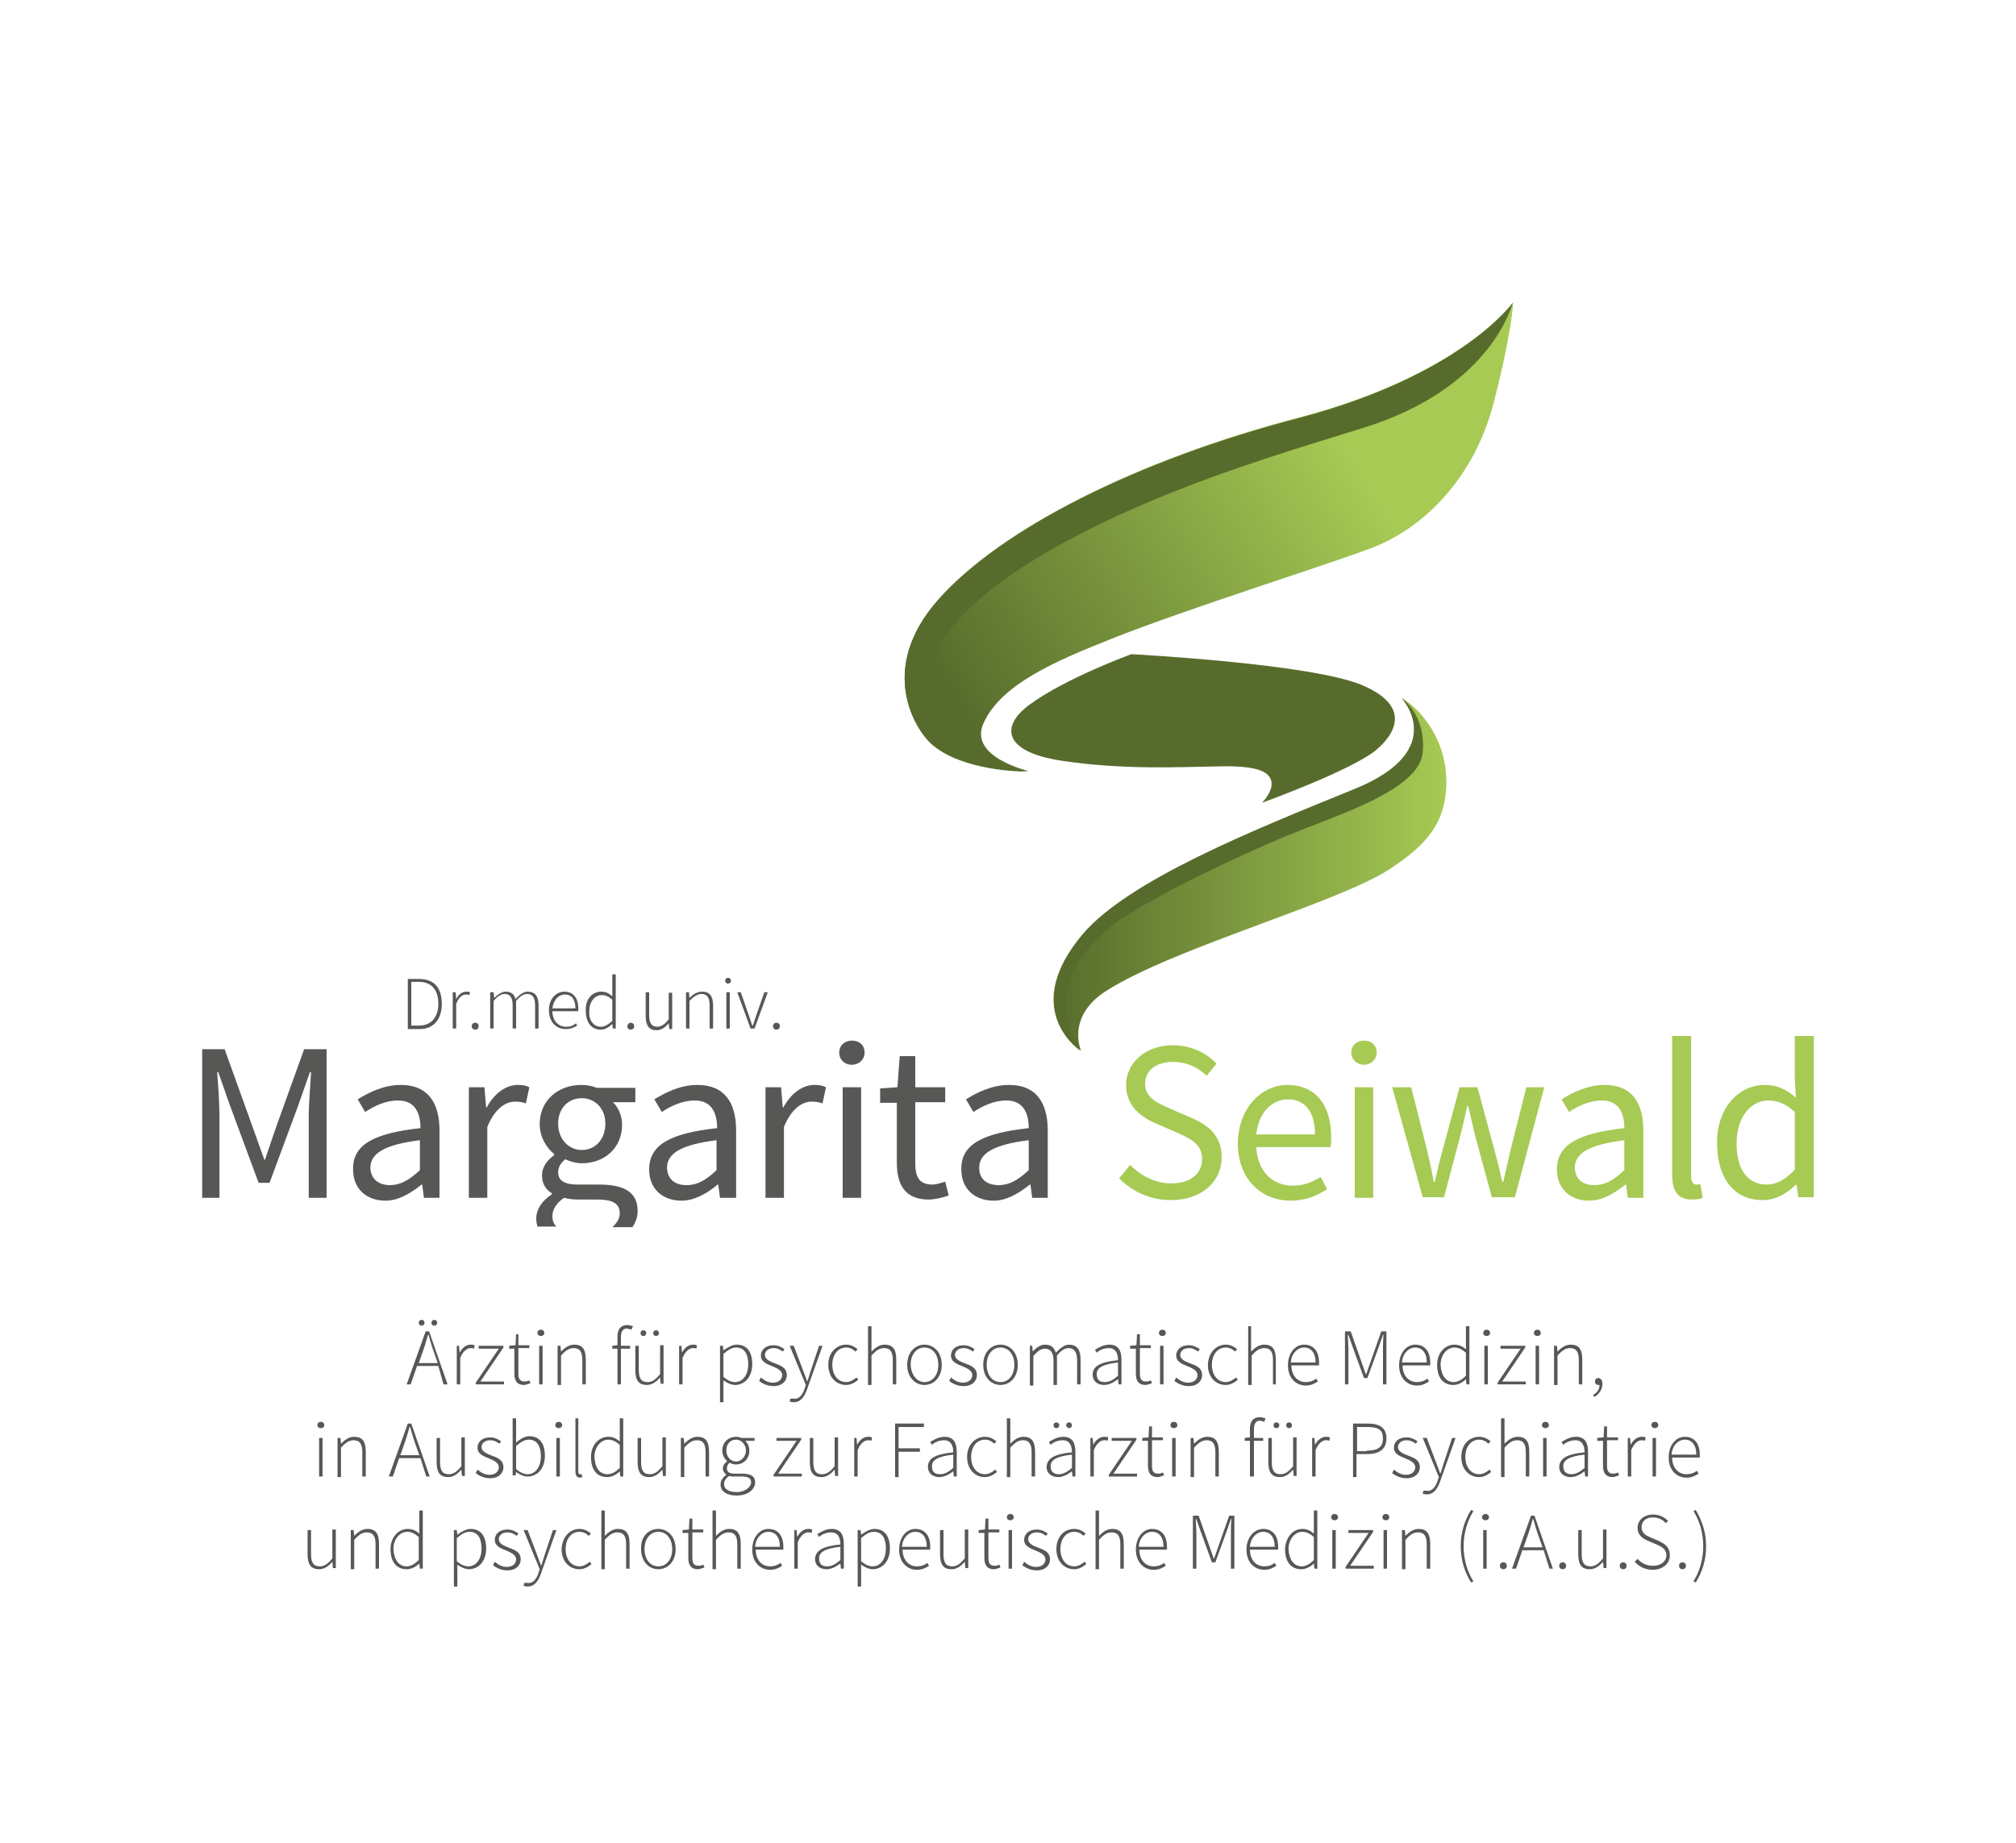 <?xml version="1.0" encoding="utf-8"?>
<!-- Generator: Adobe Illustrator 21.1.0, SVG Export Plug-In . SVG Version: 6.00 Build 0)  -->
<svg version="1.1" id="Ebene_1" xmlns="http://www.w3.org/2000/svg" xmlns:xlink="http://www.w3.org/1999/xlink" x="0px" y="0px"
	 viewBox="0 0 350 320" style="enable-background:new 0 0 350 320;" xml:space="preserve">
<style type="text/css">
	.st0{fill:url(#SVGID_1_);}
	.st1{fill:url(#SVGID_2_);}
	.st2{fill:#576C2C;}
	.st3{fill:#575756;}
	.st4{fill:#A6CA54;}
</style>
<linearGradient id="SVGID_1_" gradientUnits="userSpaceOnUse" x1="182.986" y1="151.784" x2="251.019" y2="151.784">
	<stop  offset="0" style="stop-color:#576C2C"/>
	<stop  offset="1" style="stop-color:#A6CA54"/>
</linearGradient>
<path class="st0" d="M248.5,126.5c-2.2-3.6-5.1-5.3-5.1-5.3s8.5,9-8.1,15.8c-17.5,7.1-39.4,15.9-47.3,25.3
	c-10.5,12.5-1.3,19.5-0.4,20.1c0,0,0.1,0.1,0.1,0.1s-2.7-5.9,4.3-10.4c11.7-7.5,40.3-15.3,49.3-21.2c6.2-4.1,9.5-7.7,9.8-14.4
	C251.2,132.2,250,128.9,248.5,126.5z"/>
<linearGradient id="SVGID_2_" gradientUnits="userSpaceOnUse" x1="165.238" y1="120.918" x2="234.219" y2="78.787">
	<stop  offset="0" style="stop-color:#576C2C"/>
	<stop  offset="1" style="stop-color:#A6CA54"/>
</linearGradient>
<path class="st1" d="M225.5,72.5c-28.3,7.4-51.8,19.4-62.6,31.6c-10.8,12.2-3.8,22.7-1.2,25c5.3,4.7,15.7,4.8,16.8,4.8
	c0.1,0,0.1,0,0.1,0s-10.4-2.4-7.9-8.2c3-6.9,12.8-11,22.1-14.7c12.7-5.1,37-12.7,45.2-15.8c8.2-3,17.7-11.3,21.3-25.2
	c3.2-12.3,3.4-17.5,3.4-17.5S253.8,65.1,225.5,72.5z"/>
<path class="st2" d="M219.1,139.4c0,0,16.1-5.8,20.1-9.4s4.8-7.9-2.9-11.1c-9.1-3.7-39.9-5.3-39.9-5.3s-11.5,4.2-17.7,8.8
	c-4.8,3.5-4.9,8.1,5.6,9.7s20.4,1.1,26.4,1c6-0.2,9.2,0.4,9.9,2.2C221.4,137.1,219.1,139.4,219.1,139.4z"/>
<g>
	<path class="st3" d="M70.8,170h2c2.7,0,3.9,1.7,3.9,4.3c0,2.6-1.3,4.4-3.9,4.4h-2V170z M72.7,178.1c2.3,0,3.4-1.6,3.4-3.8
		c0-2.2-1-3.8-3.4-3.8h-1.3v7.6H72.7z"/>
	<path class="st3" d="M78.6,172.3h0.5l0.1,1.2h0c0.4-0.8,1-1.3,1.8-1.3c0.2,0,0.4,0,0.6,0.1l-0.1,0.5c-0.2-0.1-0.3-0.1-0.6-0.1
		c-0.6,0-1.2,0.4-1.7,1.6v4.3h-0.6V172.3z"/>
	<path class="st3" d="M82.5,177.6c0.3,0,0.6,0.2,0.6,0.6c0,0.4-0.3,0.6-0.6,0.6c-0.3,0-0.6-0.2-0.6-0.6
		C81.9,177.8,82.2,177.6,82.5,177.6z"/>
	<path class="st3" d="M85.2,172.3h0.5l0.1,1h0c0.6-0.6,1.3-1.1,2-1.1c1,0,1.5,0.5,1.7,1.3c0.7-0.8,1.4-1.3,2.1-1.3
		c1.3,0,1.9,0.8,1.9,2.4v4h-0.6v-4c0-1.3-0.4-2-1.4-2c-0.6,0-1.2,0.4-1.9,1.2v4.8H89v-4c0-1.3-0.4-2-1.4-2c-0.6,0-1.2,0.4-1.9,1.2
		v4.8h-0.6V172.3z"/>
	<path class="st3" d="M98,172.2c1.5,0,2.4,1.1,2.4,2.9c0,0.2,0,0.3,0,0.5h-4.5c0,1.6,1,2.7,2.4,2.7c0.7,0,1.2-0.2,1.7-0.6l0.2,0.4
		c-0.5,0.3-1.1,0.6-2,0.6c-1.6,0-2.9-1.2-2.9-3.3C95.3,173.4,96.6,172.2,98,172.2z M99.9,175.1c0-1.6-0.7-2.4-1.8-2.4
		c-1.1,0-2,0.9-2.2,2.4H99.9z"/>
	<path class="st3" d="M104.4,172.2c0.8,0,1.3,0.3,1.9,0.8l0-1.2v-2.6h0.6v9.4h-0.5l-0.1-0.8h0c-0.5,0.5-1.2,1-2,1
		c-1.6,0-2.6-1.2-2.6-3.3C101.6,173.4,102.9,172.2,104.4,172.2z M104.3,178.3c0.7,0,1.3-0.4,2-1v-3.7c-0.7-0.6-1.2-0.8-1.8-0.8
		c-1.3,0-2.2,1.2-2.2,2.8C102.2,177.1,103,178.3,104.3,178.3z"/>
	<path class="st3" d="M109.5,177.6c0.3,0,0.6,0.2,0.6,0.6c0,0.4-0.3,0.6-0.6,0.6c-0.3,0-0.6-0.2-0.6-0.6
		C109,177.8,109.2,177.6,109.5,177.6z"/>
	<path class="st3" d="M112.1,172.3h0.6v4c0,1.3,0.4,2,1.4,2c0.7,0,1.3-0.4,2-1.3v-4.6h0.6v6.3h-0.5l-0.1-1h0
		c-0.6,0.7-1.3,1.2-2.1,1.2c-1.3,0-1.9-0.8-1.9-2.4V172.3z"/>
	<path class="st3" d="M119.1,172.3h0.5l0.1,1h0c0.6-0.6,1.3-1.1,2.2-1.1c1.3,0,1.9,0.8,1.9,2.4v4h-0.6v-4c0-1.3-0.4-2-1.4-2
		c-0.7,0-1.3,0.4-2.1,1.2v4.8h-0.6V172.3z"/>
	<path class="st3" d="M125.9,170.3c0-0.3,0.2-0.5,0.5-0.5c0.3,0,0.5,0.2,0.5,0.5c0,0.3-0.2,0.5-0.5,0.5
		C126.1,170.8,125.9,170.6,125.9,170.3z M126.1,172.3h0.6v6.3h-0.6V172.3z"/>
	<path class="st3" d="M128,172.3h0.6l1.4,4c0.2,0.6,0.4,1.2,0.6,1.8h0.1c0.2-0.6,0.4-1.2,0.6-1.8l1.4-4h0.6l-2.3,6.3h-0.7L128,172.3
		z"/>
	<path class="st3" d="M134.8,177.6c0.3,0,0.6,0.2,0.6,0.6c0,0.4-0.3,0.6-0.6,0.6c-0.3,0-0.6-0.2-0.6-0.6
		C134.2,177.8,134.5,177.6,134.8,177.6z"/>
</g>
<g>
	<path class="st4" d="M196.2,202.3c1.9,1.9,4.4,3.2,7.1,3.2c3.4,0,5.4-1.7,5.4-4.2c0-2.6-1.9-3.5-4.3-4.6l-3.7-1.6
		c-2.4-1-5.2-2.9-5.2-6.7c0-3.9,3.5-6.9,8.1-6.9c3.1,0,5.8,1.3,7.6,3.2l-1.7,2.1c-1.6-1.5-3.5-2.4-5.9-2.4c-2.9,0-4.8,1.5-4.8,3.8
		c0,2.5,2.3,3.4,4.3,4.3l3.7,1.6c3,1.3,5.3,3.1,5.3,6.9c0,4.1-3.4,7.4-8.8,7.4c-3.6,0-6.8-1.5-9-3.8L196.2,202.3z"/>
	<path class="st4" d="M223.5,188.4c4.9,0,7.6,3.5,7.6,9c0,0.7,0,1.3-0.1,1.8h-12.9c0.2,4.1,2.7,6.7,6.4,6.7c1.8,0,3.3-0.6,4.8-1.5
		l1.1,2.1c-1.7,1.1-3.7,2-6.3,2c-5.1,0-9.2-3.7-9.2-10C215,192.2,219.2,188.4,223.5,188.4z M228.3,197c0-3.9-1.7-6.1-4.7-6.1
		c-2.7,0-5.1,2.2-5.5,6.1H228.3z"/>
	<path class="st4" d="M234.6,182.8c0-1.3,1-2.1,2.2-2.1c1.3,0,2.2,0.8,2.2,2.1c0,1.2-1,2.1-2.2,2.1
		C235.6,184.9,234.6,184,234.6,182.8z M235.2,188.8h3.2V208h-3.2V188.8z"/>
	<path class="st4" d="M241.7,188.8h3.3l2.8,11.1c0.4,1.8,0.8,3.5,1.1,5.3h0.2c0.4-1.8,0.8-3.5,1.3-5.3l3-11.1h3.1l3,11.1
		c0.5,1.8,0.9,3.5,1.3,5.3h0.2c0.4-1.8,0.8-3.5,1.2-5.3l2.8-11.1h3.1l-5.1,19.1H259l-2.8-10.3c-0.5-1.8-0.8-3.6-1.3-5.5h-0.2
		c-0.4,1.9-0.8,3.7-1.3,5.6l-2.7,10.2H247L241.7,188.8z"/>
	<path class="st4" d="M282,195.9c0-2.4-0.8-4.8-3.9-4.8c-2.2,0-4.2,1-5.7,2l-1.3-2.2c1.8-1.1,4.4-2.5,7.5-2.5c4.7,0,6.7,3.1,6.7,7.9
		V208h-2.7l-0.3-2.3h-0.1c-1.9,1.5-4,2.8-6.3,2.8c-3.2,0-5.6-2-5.6-5.4C270.3,198.8,273.9,196.8,282,195.9z M276.8,205.8
		c1.9,0,3.4-0.9,5.2-2.6V198c-6.4,0.8-8.6,2.4-8.6,4.8C273.5,204.9,274.9,205.8,276.8,205.8z"/>
	<path class="st4" d="M290.4,179.9h3.2v24.4c0,1,0.4,1.4,0.9,1.4c0.2,0,0.4,0,0.7-0.1l0.4,2.4c-0.4,0.2-1,0.3-1.9,0.3
		c-2.4,0-3.4-1.5-3.4-4.3V179.9z"/>
	<path class="st4" d="M306.4,188.4c2.2,0,3.7,0.8,5.4,2.2l-0.2-3.3v-7.4h3.3v28h-2.7l-0.3-2.2h-0.1c-1.5,1.5-3.5,2.7-5.8,2.7
		c-4.8,0-7.9-3.6-7.9-10C298.1,192.2,302,188.4,306.4,188.4z M306.7,205.7c1.8,0,3.3-0.9,4.9-2.6v-10c-1.6-1.5-3.1-2-4.6-2
		c-3.1,0-5.5,3-5.5,7.3C301.4,203,303.4,205.7,306.7,205.7z"/>
</g>
<g>
	<path class="st3" d="M35.1,182.2H39l5,13.9l1.9,5.3H46l1.8-5.3l5-13.9h3.9V208h-3.1v-14.2c0-2.3,0.3-5.4,0.4-7.6h-0.2l-2,5.7
		l-5,13.5h-1.9l-5-13.5l-2-5.7h-0.2c0.2,2.3,0.4,5.4,0.4,7.6V208h-3V182.2z"/>
	<path class="st3" d="M73,195.9c0-2.4-0.8-4.8-3.9-4.8c-2.2,0-4.2,1-5.7,2l-1.3-2.2c1.8-1.1,4.4-2.5,7.5-2.5c4.7,0,6.7,3.1,6.7,7.9
		V208h-2.7l-0.3-2.3h-0.1c-1.9,1.5-4,2.8-6.3,2.8c-3.2,0-5.6-2-5.6-5.4C61.2,198.8,64.8,196.8,73,195.9z M67.7,205.8
		c1.8,0,3.4-0.9,5.2-2.6V198c-6.4,0.8-8.6,2.4-8.6,4.8C64.4,204.9,65.9,205.8,67.7,205.8z"/>
	<path class="st3" d="M81.4,188.8h2.7l0.3,3.5h0.1c1.3-2.4,3.3-3.9,5.4-3.9c0.8,0,1.4,0.1,2,0.4l-0.6,2.8c-0.6-0.2-1.1-0.3-1.9-0.3
		c-1.6,0-3.5,1.2-4.8,4.4V208h-3.2V188.8z"/>
	<path class="st3" d="M124.5,195.9c0-2.4-0.8-4.8-3.9-4.8c-2.2,0-4.2,1-5.7,2l-1.3-2.2c1.8-1.1,4.4-2.5,7.5-2.5
		c4.7,0,6.7,3.1,6.7,7.9V208H125l-0.3-2.3h-0.1c-1.8,1.5-4,2.8-6.3,2.8c-3.2,0-5.6-2-5.6-5.4C112.7,198.8,116.3,196.8,124.5,195.9z
		 M119.2,205.8c1.9,0,3.4-0.9,5.2-2.6V198c-6.4,0.8-8.6,2.4-8.6,4.8C115.9,204.9,117.3,205.8,119.2,205.8z"/>
	<path class="st3" d="M132.9,188.8h2.7l0.3,3.5h0.1c1.3-2.4,3.3-3.9,5.4-3.9c0.8,0,1.4,0.1,2,0.4l-0.6,2.8c-0.6-0.2-1.1-0.3-1.9-0.3
		c-1.6,0-3.5,1.2-4.8,4.4V208h-3.2V188.8z"/>
	<path class="st3" d="M145.7,182.8c0-1.3,1-2.1,2.2-2.1c1.3,0,2.2,0.8,2.2,2.1c0,1.2-1,2.1-2.2,2.1
		C146.6,184.9,145.7,184,145.7,182.8z M146.3,188.8h3.2V208h-3.2V188.8z"/>
	<path class="st3" d="M155.6,191.5h-2.8V189l3-0.2l0.4-5.4h2.7v5.4h5.2v2.6h-5.2v10.6c0,2.4,0.7,3.7,3,3.7c0.7,0,1.5-0.3,2.2-0.5
		l0.6,2.4c-1.1,0.4-2.4,0.7-3.5,0.7c-4.1,0-5.5-2.6-5.5-6.4V191.5z"/>
	<path class="st3" d="M178.6,195.9c0-2.4-0.8-4.8-3.9-4.8c-2.2,0-4.2,1-5.7,2l-1.3-2.2c1.8-1.1,4.4-2.5,7.5-2.5
		c4.7,0,6.7,3.1,6.7,7.9V208h-2.7l-0.3-2.3h-0.1c-1.9,1.5-4,2.8-6.3,2.8c-3.2,0-5.6-2-5.6-5.4C166.8,198.8,170.4,196.8,178.6,195.9z
		 M173.4,205.8c1.8,0,3.4-0.9,5.2-2.6V198c-6.4,0.8-8.6,2.4-8.6,4.8C170,204.9,171.5,205.8,173.4,205.8z"/>
	<path class="st3" d="M93.1,211.6c0,0.5,0.1,1,0.2,1.4h3.3c-0.5-0.5-0.7-1.1-0.7-1.8c0-1.1,0.6-2.2,2-3.2c0.8,0.2,1.7,0.3,2.5,0.3
		h3.3c2.5,0,3.9,0.6,3.9,2.4c0,0.9-0.5,1.7-1.3,2.4h3.5c0.6-0.9,0.9-1.8,0.9-2.8c0-3.2-2.2-4.6-6.7-4.6h-3.7c-2.6,0-3.4-0.9-3.4-2.1
		c0-1.1,0.6-1.7,1.2-2.3c0.9,0.4,1.9,0.7,2.9,0.7c3.9,0,7-2.6,7-6.7c0-1.6-0.7-3.1-1.6-3.9h3.9v-2.5h-6.7c-0.7-0.3-1.7-0.5-2.7-0.5
		c-3.9,0-7.2,2.6-7.2,6.8c0,2.3,1.2,4.1,2.5,5.2v0.2c-1,0.7-2.1,1.9-2.1,3.5c0,1.5,0.7,2.5,1.7,3.1v0.2
		C94.1,208.5,93.1,210,93.1,211.6z M101,190.7c2.2,0,4.1,1.7,4.1,4.4c0,2.8-1.8,4.6-4.1,4.6c-2.2,0-4.1-1.8-4.1-4.6
		C96.9,192.4,98.7,190.7,101,190.7z"/>
</g>
<g>
	<path class="st3" d="M76.1,237.2h-3.7l-1.1,3.2h-0.7l3.3-9.2h0.6l3.2,9.2h-0.7L76.1,237.2z M76,236.7l-0.6-1.7
		c-0.4-1.1-0.7-2.1-1-3.2h-0.1c-0.3,1.1-0.6,2.1-1,3.2l-0.6,1.7H76z M72.7,229.7c0-0.3,0.2-0.5,0.5-0.5c0.3,0,0.5,0.2,0.5,0.5
		c0,0.3-0.2,0.5-0.5,0.5C72.9,230.2,72.7,230,72.7,229.7z M74.9,229.7c0-0.3,0.2-0.5,0.5-0.5s0.5,0.2,0.5,0.5c0,0.3-0.2,0.5-0.5,0.5
		S74.9,230,74.9,229.7z"/>
	<path class="st3" d="M79.2,233.7h0.5l0.1,1.2h0c0.4-0.8,1.1-1.4,1.9-1.4c0.3,0,0.4,0,0.7,0.1l-0.1,0.6c-0.2-0.1-0.3-0.1-0.6-0.1
		c-0.6,0-1.3,0.5-1.8,1.7v4.6h-0.6V233.7z"/>
	<path class="st3" d="M82.6,240.1l4-5.9h-3.5v-0.5h4.3v0.3l-4,5.9h4.1v0.5h-4.9V240.1z"/>
	<path class="st3" d="M89.4,234.2h-1v-0.5l1.1-0.1l0.1-1.9H90v1.9h1.9v0.5H90v4.4c0,0.9,0.2,1.4,1.1,1.4c0.3,0,0.6-0.1,0.8-0.2
		l0.2,0.5c-0.4,0.1-0.8,0.3-1.1,0.3c-1.3,0-1.7-0.8-1.7-2V234.2z"/>
	<path class="st3" d="M93.3,231.5c0-0.4,0.3-0.6,0.6-0.6s0.6,0.2,0.6,0.6c0,0.3-0.3,0.5-0.6,0.5S93.3,231.8,93.3,231.5z M93.6,233.7
		h0.6v6.7h-0.6V233.7z"/>
	<path class="st3" d="M96.8,233.7h0.5l0.1,1h0c0.7-0.7,1.4-1.2,2.3-1.2c1.4,0,2,0.8,2,2.6v4.3h-0.6v-4.2c0-1.4-0.4-2.1-1.5-2.1
		c-0.8,0-1.4,0.4-2.2,1.3v5.1h-0.6V233.7z"/>
	<path class="st3" d="M109.6,230.9c-0.3-0.1-0.6-0.2-0.8-0.2c-0.7,0-1,0.6-1,1.5v1.5h1.6v0.5h-1.6v6.2h-0.6v-6.2h-0.9v-0.5l0.9-0.1
		v-1.5c0-1.3,0.6-2,1.7-2c0.3,0,0.7,0.1,1,0.2L109.6,230.9z"/>
	<path class="st3" d="M110.3,233.7h0.6v4.2c0,1.4,0.4,2.1,1.5,2.1c0.8,0,1.4-0.4,2.2-1.4v-5h0.6v6.7h-0.5l-0.1-1.1h0
		c-0.7,0.8-1.4,1.3-2.3,1.3c-1.4,0-2-0.8-2-2.6V233.7z M111.2,231.5c0-0.3,0.2-0.5,0.5-0.5s0.5,0.2,0.5,0.5c0,0.3-0.2,0.5-0.5,0.5
		S111.2,231.8,111.2,231.5z M113.4,231.5c0-0.3,0.2-0.5,0.5-0.5c0.3,0,0.5,0.2,0.5,0.5c0,0.3-0.2,0.5-0.5,0.5
		C113.6,232,113.4,231.8,113.4,231.5z"/>
	<path class="st3" d="M117.8,233.7h0.5l0.1,1.2h0c0.4-0.8,1.1-1.4,1.9-1.4c0.3,0,0.4,0,0.7,0.1l-0.1,0.6c-0.2-0.1-0.3-0.1-0.6-0.1
		c-0.6,0-1.3,0.5-1.8,1.7v4.6h-0.6V233.7z"/>
	<path class="st3" d="M125.6,241v2.5H125v-9.8h0.5l0.1,0.8h0c0.7-0.5,1.5-1,2.3-1c1.8,0,2.7,1.3,2.7,3.4c0,2.3-1.4,3.6-3,3.6
		c-0.6,0-1.3-0.3-2-0.8V241z M127.6,240c1.4,0,2.3-1.3,2.3-3.1c0-1.7-0.6-2.9-2.1-2.9c-0.7,0-1.4,0.4-2.2,1.1v4
		C126.4,239.8,127.1,240,127.6,240z"/>
	<path class="st3" d="M132.1,239.2c0.6,0.5,1.2,0.9,2.1,0.9c1,0,1.6-0.6,1.6-1.3c0-0.8-0.9-1.2-1.6-1.5c-1-0.4-2.1-0.8-2.1-1.9
		c0-1,0.8-1.8,2.2-1.8c0.7,0,1.4,0.3,1.9,0.7l-0.3,0.4c-0.4-0.3-0.9-0.6-1.6-0.6c-1,0-1.5,0.6-1.5,1.2c0,0.7,0.8,1.1,1.6,1.4
		c1,0.4,2.2,0.7,2.2,2.1c0,1-0.8,1.9-2.3,1.9c-1,0-1.9-0.4-2.5-0.9L132.1,239.2z"/>
	<path class="st3" d="M138,242.9c0.8,0,1.4-0.8,1.7-1.8l0.2-0.6l-2.8-6.8h0.7l1.6,4.2c0.2,0.6,0.5,1.3,0.7,1.9h0.1
		c0.2-0.6,0.4-1.3,0.6-1.9l1.4-4.2h0.6l-2.7,7.6c-0.4,1.1-1,2.2-2.3,2.2c-0.3,0-0.5-0.1-0.7-0.1l0.1-0.5
		C137.6,242.8,137.8,242.9,138,242.9z"/>
	<path class="st3" d="M146.9,233.5c0.9,0,1.5,0.4,2,0.8l-0.4,0.4c-0.4-0.4-0.9-0.7-1.6-0.7c-1.4,0-2.4,1.2-2.4,3c0,1.8,1,3,2.4,3
		c0.7,0,1.3-0.4,1.8-0.8l0.3,0.4c-0.6,0.5-1.3,0.9-2.1,0.9c-1.7,0-3.1-1.3-3.1-3.5C143.8,234.8,145.3,233.5,146.9,233.5z"/>
	<path class="st3" d="M150.7,230.3h0.6v2.9v1.5c0.7-0.7,1.4-1.2,2.3-1.2c1.4,0,2,0.8,2,2.6v4.3H155v-4.2c0-1.4-0.4-2.1-1.5-2.1
		c-0.8,0-1.4,0.4-2.2,1.3v5.1h-0.6V230.3z"/>
	<path class="st3" d="M160.5,233.5c1.6,0,3,1.3,3,3.5c0,2.2-1.4,3.5-3,3.5c-1.6,0-3-1.3-3-3.5C157.5,234.8,158.9,233.5,160.5,233.5z
		 M160.5,240c1.4,0,2.4-1.2,2.4-3c0-1.8-1-3-2.4-3c-1.4,0-2.4,1.2-2.4,3C158.2,238.8,159.2,240,160.5,240z"/>
	<path class="st3" d="M165.1,239.2c0.6,0.5,1.2,0.9,2.1,0.9c1,0,1.6-0.6,1.6-1.3c0-0.8-0.9-1.2-1.6-1.5c-1-0.4-2.1-0.8-2.1-1.9
		c0-1,0.8-1.8,2.2-1.8c0.7,0,1.4,0.3,1.9,0.7l-0.3,0.4c-0.4-0.3-0.9-0.6-1.6-0.6c-1,0-1.5,0.6-1.5,1.2c0,0.7,0.8,1.1,1.6,1.4
		c1,0.4,2.2,0.7,2.2,2.1c0,1-0.8,1.9-2.3,1.9c-1,0-1.9-0.4-2.5-0.9L165.1,239.2z"/>
	<path class="st3" d="M173.7,233.5c1.6,0,3,1.3,3,3.5c0,2.2-1.4,3.5-3,3.5c-1.6,0-3-1.3-3-3.5C170.7,234.8,172.1,233.5,173.7,233.5z
		 M173.7,240c1.4,0,2.4-1.2,2.4-3c0-1.8-1-3-2.4-3c-1.4,0-2.4,1.2-2.4,3C171.3,238.8,172.3,240,173.7,240z"/>
	<path class="st3" d="M178.7,233.7h0.5l0.1,1h0c0.6-0.7,1.4-1.2,2.1-1.2c1.1,0,1.6,0.5,1.9,1.4c0.8-0.8,1.5-1.4,2.3-1.4
		c1.3,0,2,0.8,2,2.6v4.3H187v-4.2c0-1.4-0.5-2.1-1.5-2.1c-0.6,0-1.3,0.4-2,1.3v5.1h-0.6v-4.2c0-1.4-0.5-2.1-1.5-2.1
		c-0.6,0-1.3,0.4-2,1.3v5.1h-0.6V233.7z"/>
	<path class="st3" d="M194.1,236.2c0-1-0.3-2.1-1.6-2.1c-0.9,0-1.7,0.4-2.1,0.8l-0.3-0.5c0.5-0.3,1.4-0.9,2.5-0.9
		c1.6,0,2.1,1.1,2.1,2.6v4.3h-0.5l-0.1-0.9h0c-0.7,0.5-1.5,1-2.4,1c-1.1,0-2-0.6-2-1.8C189.7,237.2,191.1,236.5,194.1,236.2z
		 M191.8,240c0.8,0,1.5-0.4,2.3-1.1v-2.3c-2.8,0.3-3.7,1-3.7,2C190.4,239.7,191,240,191.8,240z"/>
	<path class="st3" d="M197.2,234.2h-1v-0.5l1.1-0.1l0.1-1.9h0.5v1.9h1.9v0.5h-1.9v4.4c0,0.9,0.2,1.4,1.1,1.4c0.3,0,0.6-0.1,0.8-0.2
		l0.2,0.5c-0.4,0.1-0.8,0.3-1.1,0.3c-1.3,0-1.7-0.8-1.7-2V234.2z"/>
	<path class="st3" d="M201.2,231.5c0-0.4,0.3-0.6,0.6-0.6s0.6,0.2,0.6,0.6c0,0.3-0.3,0.5-0.6,0.5S201.2,231.8,201.2,231.5z
		 M201.4,233.7h0.6v6.7h-0.6V233.7z"/>
	<path class="st3" d="M204.2,239.2c0.6,0.5,1.2,0.9,2.1,0.9c1,0,1.6-0.6,1.6-1.3c0-0.8-0.9-1.2-1.6-1.5c-1-0.4-2.1-0.8-2.1-1.9
		c0-1,0.8-1.8,2.2-1.8c0.7,0,1.4,0.3,1.9,0.7l-0.3,0.4c-0.4-0.3-0.9-0.6-1.6-0.6c-1,0-1.5,0.6-1.5,1.2c0,0.7,0.8,1.1,1.6,1.4
		c1,0.4,2.2,0.7,2.2,2.1c0,1-0.8,1.9-2.3,1.9c-1,0-1.9-0.4-2.5-0.9L204.2,239.2z"/>
	<path class="st3" d="M212.8,233.5c0.9,0,1.5,0.4,2,0.8l-0.4,0.4c-0.4-0.4-0.9-0.7-1.6-0.7c-1.4,0-2.4,1.2-2.4,3c0,1.8,1,3,2.4,3
		c0.7,0,1.3-0.4,1.8-0.8l0.3,0.4c-0.6,0.5-1.3,0.9-2.1,0.9c-1.7,0-3.1-1.3-3.1-3.5C209.8,234.8,211.2,233.5,212.8,233.5z"/>
	<path class="st3" d="M216.6,230.3h0.6v2.9v1.5c0.7-0.7,1.4-1.2,2.3-1.2c1.4,0,2,0.8,2,2.6v4.3H221v-4.2c0-1.4-0.4-2.1-1.5-2.1
		c-0.8,0-1.4,0.4-2.2,1.3v5.1h-0.6V230.3z"/>
	<path class="st3" d="M226.4,233.5c1.6,0,2.6,1.1,2.6,3.1c0,0.2,0,0.3,0,0.5h-4.8c0,1.7,1,2.9,2.5,2.9c0.7,0,1.3-0.2,1.8-0.6
		l0.3,0.5c-0.5,0.3-1.1,0.7-2.1,0.7c-1.7,0-3.1-1.3-3.1-3.5S224.9,233.5,226.4,233.5z M228.4,236.6c0-1.7-0.8-2.6-2-2.6
		c-1.1,0-2.2,1-2.3,2.6H228.4z"/>
	<path class="st3" d="M233.6,231.2h0.9l1.9,5.4l0.7,2h0.1l0.7-2l1.9-5.4h0.9v9.2h-0.6v-6.1c0-0.8,0-1.7,0.1-2.5h-0.1l-0.7,2l-2,5.5
		h-0.6l-2-5.5l-0.7-2h-0.1c0,0.8,0.1,1.7,0.1,2.5v6.1h-0.6V231.2z"/>
	<path class="st3" d="M245.7,233.5c1.6,0,2.6,1.1,2.6,3.1c0,0.2,0,0.3,0,0.5h-4.8c0,1.7,1,2.9,2.5,2.9c0.7,0,1.3-0.2,1.8-0.6
		l0.3,0.5c-0.5,0.3-1.1,0.7-2.1,0.7c-1.7,0-3.1-1.3-3.1-3.5S244.2,233.5,245.7,233.5z M247.7,236.6c0-1.7-0.8-2.6-2-2.6
		c-1.1,0-2.2,1-2.3,2.6H247.7z"/>
	<path class="st3" d="M252.5,233.5c0.8,0,1.4,0.3,2,0.8l0-1.2v-2.8h0.6v10.1h-0.5l-0.1-0.9h0c-0.5,0.5-1.3,1-2.2,1
		c-1.7,0-2.8-1.2-2.8-3.5C249.5,234.9,250.9,233.5,252.5,233.5z M252.4,240c0.7,0,1.4-0.4,2.1-1.1v-4c-0.7-0.6-1.3-0.9-2-0.9
		c-1.3,0-2.4,1.3-2.4,3C250.2,238.8,251,240,252.4,240z"/>
	<path class="st3" d="M257.5,231.5c0-0.4,0.3-0.6,0.6-0.6s0.6,0.2,0.6,0.6c0,0.3-0.3,0.5-0.6,0.5S257.5,231.8,257.5,231.5z
		 M257.7,233.7h0.6v6.7h-0.6V233.7z"/>
	<path class="st3" d="M260,240.1l4-5.9h-3.5v-0.5h4.3v0.3l-4,5.9h4.1v0.5H260V240.1z"/>
	<path class="st3" d="M266.3,231.5c0-0.4,0.3-0.6,0.6-0.6s0.6,0.2,0.6,0.6c0,0.3-0.3,0.5-0.6,0.5S266.3,231.8,266.3,231.5z
		 M266.6,233.7h0.6v6.7h-0.6V233.7z"/>
	<path class="st3" d="M269.8,233.7h0.5l0.1,1h0c0.7-0.7,1.4-1.2,2.3-1.2c1.4,0,2,0.8,2,2.6v4.3h-0.6v-4.2c0-1.4-0.4-2.1-1.5-2.1
		c-0.8,0-1.4,0.4-2.2,1.3v5.1h-0.6V233.7z"/>
	<path class="st3" d="M276.6,242.2c0.6-0.3,1.1-0.9,1.1-1.7c-0.1,0-0.1,0-0.2,0c-0.3,0-0.6-0.2-0.6-0.6c0-0.4,0.3-0.6,0.6-0.6
		c0.4,0,0.7,0.4,0.7,1c0,1-0.6,1.8-1.4,2.3L276.6,242.2z"/>
	<path class="st3" d="M55.1,247.5c0-0.4,0.3-0.6,0.6-0.6s0.6,0.2,0.6,0.6c0,0.3-0.3,0.5-0.6,0.5S55.1,247.8,55.1,247.5z M55.4,249.7
		H56v6.7h-0.6V249.7z"/>
	<path class="st3" d="M58.6,249.7h0.5l0.1,1h0c0.7-0.7,1.4-1.2,2.3-1.2c1.4,0,2,0.8,2,2.6v4.3h-0.6v-4.2c0-1.4-0.4-2.1-1.5-2.1
		c-0.8,0-1.4,0.4-2.2,1.3v5.1h-0.6V249.7z"/>
	<path class="st3" d="M73,253.2h-3.7l-1.1,3.2h-0.7l3.3-9.2h0.6l3.2,9.2H74L73,253.2z M72.8,252.7l-0.6-1.7c-0.4-1.1-0.7-2.1-1-3.2
		h-0.1c-0.3,1.1-0.6,2.1-1,3.2l-0.6,1.7H72.8z"/>
	<path class="st3" d="M75.8,249.7h0.6v4.2c0,1.4,0.4,2.1,1.5,2.1c0.8,0,1.4-0.4,2.2-1.4v-5h0.6v6.7h-0.5l-0.1-1.1h0
		c-0.7,0.8-1.4,1.3-2.3,1.3c-1.4,0-2-0.8-2-2.6V249.7z"/>
	<path class="st3" d="M82.9,255.2c0.6,0.5,1.2,0.9,2.1,0.9c1,0,1.6-0.6,1.6-1.3c0-0.8-0.9-1.2-1.6-1.5c-1-0.4-2.1-0.8-2.1-1.9
		c0-1,0.8-1.8,2.2-1.8c0.7,0,1.4,0.3,1.9,0.7l-0.3,0.4c-0.4-0.3-0.9-0.6-1.6-0.6c-1,0-1.5,0.6-1.5,1.2c0,0.7,0.8,1.1,1.6,1.4
		c1,0.4,2.2,0.7,2.2,2.1c0,1-0.8,1.9-2.3,1.9c-1,0-1.9-0.4-2.5-0.9L82.9,255.2z"/>
	<path class="st3" d="M89,246.3h0.6v2.9l0,1.3c0.7-0.6,1.5-1.1,2.3-1.1c1.8,0,2.7,1.3,2.7,3.4c0,2.3-1.4,3.6-3,3.6
		c-0.6,0-1.4-0.3-2-0.8h0l-0.1,0.6H89V246.3z M91.6,256c1.4,0,2.3-1.3,2.3-3.1c0-1.7-0.6-2.9-2.1-2.9c-0.7,0-1.4,0.4-2.2,1.1v4
		C90.4,255.8,91.1,256,91.6,256z"/>
	<path class="st3" d="M96.4,247.5c0-0.4,0.3-0.6,0.6-0.6s0.6,0.2,0.6,0.6c0,0.3-0.3,0.5-0.6,0.5S96.4,247.8,96.4,247.5z M96.6,249.7
		h0.6v6.7h-0.6V249.7z"/>
	<path class="st3" d="M99.8,246.3h0.6v9.3c0,0.3,0.1,0.4,0.3,0.4c0.1,0,0.1,0,0.3,0l0.1,0.5c-0.1,0-0.3,0.1-0.4,0.1
		c-0.5,0-0.8-0.3-0.8-1.1V246.3z"/>
	<path class="st3" d="M105.6,249.5c0.8,0,1.4,0.3,2,0.8l0-1.2v-2.8h0.6v10.1h-0.5l-0.1-0.9h0c-0.5,0.5-1.3,1-2.2,1
		c-1.7,0-2.8-1.2-2.8-3.5C102.6,250.9,104,249.5,105.6,249.5z M105.5,256c0.7,0,1.4-0.4,2.1-1.1v-4c-0.7-0.6-1.3-0.9-2-0.9
		c-1.3,0-2.4,1.3-2.4,3C103.3,254.8,104,256,105.5,256z"/>
	<path class="st3" d="M110.7,249.7h0.6v4.2c0,1.4,0.4,2.1,1.5,2.1c0.8,0,1.4-0.4,2.2-1.4v-5h0.6v6.7h-0.5l-0.1-1.1h0
		c-0.7,0.8-1.4,1.3-2.3,1.3c-1.4,0-2-0.8-2-2.6V249.7z"/>
	<path class="st3" d="M118.2,249.7h0.5l0.1,1h0c0.7-0.7,1.4-1.2,2.3-1.2c1.4,0,2,0.8,2,2.6v4.3h-0.6v-4.2c0-1.4-0.4-2.1-1.5-2.1
		c-0.8,0-1.4,0.4-2.2,1.3v5.1h-0.6V249.7z"/>
	<path class="st3" d="M126.1,256.1L126.1,256.1c-0.3-0.3-0.6-0.6-0.6-1.1c0-0.6,0.4-1,0.7-1.2v-0.1c-0.4-0.4-0.8-1-0.8-1.8
		c0-1.4,1-2.4,2.4-2.4c0.4,0,0.7,0.1,0.9,0.2h2.3v0.5h-1.6c0.4,0.4,0.7,1,0.7,1.7c0,1.4-1,2.4-2.3,2.4c-0.4,0-0.8-0.1-1.1-0.3
		c-0.3,0.2-0.5,0.5-0.5,1c0,0.5,0.3,0.9,1.3,0.9h1.4c1.5,0,2.2,0.5,2.2,1.5c0,1.2-1.2,2.3-3.2,2.3c-1.7,0-2.8-0.7-2.8-1.9
		C125.1,257.2,125.4,256.6,126.1,256.1z M127.9,259.1c1.5,0,2.5-0.9,2.5-1.7c0-0.7-0.5-1-1.6-1h-1.4c-0.1,0-0.5,0-0.8-0.1
		c-0.6,0.4-0.9,0.9-0.9,1.4C125.7,258.6,126.5,259.1,127.9,259.1z M129.5,251.9c0-1.1-0.8-1.9-1.7-1.9c-1,0-1.7,0.7-1.7,1.9
		c0,1.1,0.8,1.9,1.7,1.9C128.6,253.8,129.5,253,129.5,251.9z"/>
	<path class="st3" d="M134.3,256.1l4-5.9h-3.5v-0.5h4.3v0.3l-4,5.9h4.1v0.5h-4.9V256.1z"/>
	<path class="st3" d="M140.6,249.7h0.6v4.2c0,1.4,0.4,2.1,1.5,2.1c0.8,0,1.4-0.4,2.2-1.4v-5h0.6v6.7h-0.5l-0.1-1.1h0
		c-0.7,0.8-1.4,1.3-2.3,1.3c-1.4,0-2-0.8-2-2.6V249.7z"/>
	<path class="st3" d="M148.2,249.7h0.5l0.1,1.2h0c0.4-0.8,1.1-1.4,1.9-1.4c0.3,0,0.4,0,0.7,0.1l-0.1,0.6c-0.2-0.1-0.3-0.1-0.6-0.1
		c-0.6,0-1.3,0.5-1.8,1.7v4.6h-0.6V249.7z"/>
	<path class="st3" d="M155.4,247.2h5v0.6H156v3.7h3.7v0.6H156v4.4h-0.6V247.2z"/>
	<path class="st3" d="M165.5,252.2c0-1-0.3-2.1-1.6-2.1c-0.9,0-1.7,0.4-2.1,0.8l-0.3-0.5c0.5-0.3,1.4-0.9,2.5-0.9
		c1.6,0,2.1,1.1,2.1,2.6v4.3h-0.5l-0.1-0.9h0c-0.7,0.5-1.5,1-2.4,1c-1.1,0-2-0.6-2-1.8C161.1,253.2,162.5,252.5,165.5,252.2z
		 M163.2,256c0.8,0,1.5-0.4,2.3-1.1v-2.3c-2.8,0.3-3.7,1-3.7,2C161.8,255.7,162.4,256,163.2,256z"/>
	<path class="st3" d="M171,249.5c0.9,0,1.5,0.4,2,0.8l-0.4,0.4c-0.4-0.4-0.9-0.7-1.6-0.7c-1.4,0-2.4,1.2-2.4,3c0,1.8,1,3,2.4,3
		c0.7,0,1.3-0.4,1.8-0.8l0.3,0.4c-0.6,0.5-1.3,0.9-2.1,0.9c-1.7,0-3.1-1.3-3.1-3.5C167.9,250.8,169.4,249.5,171,249.5z"/>
	<path class="st3" d="M174.8,246.3h0.6v2.9v1.5c0.7-0.7,1.4-1.2,2.3-1.2c1.4,0,2,0.8,2,2.6v4.3h-0.6v-4.2c0-1.4-0.4-2.1-1.5-2.1
		c-0.8,0-1.4,0.4-2.2,1.3v5.1h-0.6V246.3z"/>
	<path class="st3" d="M186.1,252.2c0-1-0.3-2.1-1.6-2.1c-0.9,0-1.7,0.4-2.1,0.8l-0.3-0.5c0.5-0.3,1.4-0.9,2.5-0.9
		c1.6,0,2.1,1.1,2.1,2.6v4.3h-0.5l-0.1-0.9h0c-0.7,0.5-1.5,1-2.4,1c-1.1,0-2-0.6-2-1.8C181.8,253.2,183.1,252.5,186.1,252.2z
		 M183.8,256c0.8,0,1.5-0.4,2.3-1.1v-2.3c-2.8,0.3-3.7,1-3.7,2C182.4,255.7,183.1,256,183.8,256z M182.9,247.5
		c0-0.3,0.2-0.5,0.5-0.5s0.5,0.2,0.5,0.5c0,0.3-0.2,0.5-0.5,0.5S182.9,247.8,182.9,247.5z M185.1,247.5c0-0.3,0.2-0.5,0.5-0.5
		c0.3,0,0.5,0.2,0.5,0.5c0,0.3-0.2,0.5-0.5,0.5C185.4,248,185.1,247.8,185.1,247.5z"/>
	<path class="st3" d="M189.2,249.7h0.5l0.1,1.2h0c0.4-0.8,1.1-1.4,1.9-1.4c0.3,0,0.4,0,0.7,0.1l-0.1,0.6c-0.2-0.1-0.3-0.1-0.6-0.1
		c-0.6,0-1.3,0.5-1.8,1.7v4.6h-0.6V249.7z"/>
	<path class="st3" d="M192.5,256.1l4-5.9H193v-0.5h4.3v0.3l-4,5.9h4.1v0.5h-4.9V256.1z"/>
	<path class="st3" d="M199.3,250.2h-1v-0.5l1.1-0.1l0.1-1.9h0.5v1.9h1.9v0.5h-1.9v4.4c0,0.9,0.2,1.4,1.1,1.4c0.3,0,0.6-0.1,0.8-0.2
		l0.2,0.5c-0.4,0.1-0.8,0.3-1.1,0.3c-1.3,0-1.7-0.8-1.7-2V250.2z"/>
	<path class="st3" d="M203.2,247.5c0-0.4,0.3-0.6,0.6-0.6s0.6,0.2,0.6,0.6c0,0.3-0.3,0.5-0.6,0.5S203.2,247.8,203.2,247.5z
		 M203.5,249.7h0.6v6.7h-0.6V249.7z"/>
	<path class="st3" d="M206.7,249.7h0.5l0.1,1h0c0.7-0.7,1.4-1.2,2.3-1.2c1.4,0,2,0.8,2,2.6v4.3H211v-4.2c0-1.4-0.4-2.1-1.5-2.1
		c-0.8,0-1.4,0.4-2.2,1.3v5.1h-0.6V249.7z"/>
	<path class="st3" d="M219.5,246.9c-0.3-0.1-0.6-0.2-0.8-0.2c-0.7,0-1,0.6-1,1.5v1.5h1.6v0.5h-1.6v6.2H217v-6.2h-0.9v-0.5l0.9-0.1
		v-1.5c0-1.3,0.6-2,1.7-2c0.3,0,0.7,0.1,1,0.2L219.5,246.9z"/>
	<path class="st3" d="M220.2,249.7h0.6v4.2c0,1.4,0.4,2.1,1.5,2.1c0.8,0,1.4-0.4,2.2-1.4v-5h0.6v6.7h-0.5l-0.1-1.1h0
		c-0.7,0.8-1.4,1.3-2.3,1.3c-1.4,0-2-0.8-2-2.6V249.7z M221.1,247.5c0-0.3,0.2-0.5,0.5-0.5s0.5,0.2,0.5,0.5c0,0.3-0.2,0.5-0.5,0.5
		S221.1,247.8,221.1,247.5z M223.3,247.5c0-0.3,0.2-0.5,0.5-0.5c0.3,0,0.5,0.2,0.5,0.5c0,0.3-0.2,0.5-0.5,0.5
		C223.5,248,223.3,247.8,223.3,247.5z"/>
	<path class="st3" d="M227.7,249.7h0.5l0.1,1.2h0c0.4-0.8,1.1-1.4,1.9-1.4c0.3,0,0.4,0,0.7,0.1l-0.1,0.6c-0.2-0.1-0.3-0.1-0.6-0.1
		c-0.6,0-1.3,0.5-1.8,1.7v4.6h-0.6V249.7z"/>
	<path class="st3" d="M234.9,247.2h2.5c2.1,0,3.3,0.7,3.3,2.6c0,1.8-1.2,2.7-3.3,2.7h-1.9v4h-0.6V247.2z M237.3,251.9
		c1.9,0,2.8-0.6,2.8-2.1c0-1.6-0.9-2-2.8-2h-1.7v4.2H237.3z"/>
	<path class="st3" d="M242,255.2c0.6,0.5,1.2,0.9,2.1,0.9c1,0,1.6-0.6,1.6-1.3c0-0.8-0.9-1.2-1.6-1.5c-1-0.4-2.1-0.8-2.1-1.9
		c0-1,0.8-1.8,2.2-1.8c0.7,0,1.4,0.3,1.9,0.7l-0.3,0.4c-0.4-0.3-0.9-0.6-1.6-0.6c-1,0-1.5,0.6-1.5,1.2c0,0.7,0.8,1.1,1.6,1.4
		c1,0.4,2.2,0.7,2.2,2.1c0,1-0.8,1.9-2.3,1.9c-1,0-1.9-0.4-2.5-0.9L242,255.2z"/>
	<path class="st3" d="M247.9,258.9c0.8,0,1.4-0.8,1.7-1.8l0.2-0.6l-2.8-6.8h0.7l1.6,4.2c0.2,0.6,0.5,1.3,0.7,1.9h0.1
		c0.2-0.6,0.4-1.3,0.6-1.9l1.4-4.2h0.6l-2.7,7.6c-0.4,1.1-1,2.2-2.3,2.2c-0.3,0-0.5-0.1-0.7-0.1l0.1-0.5
		C247.5,258.8,247.7,258.9,247.9,258.9z"/>
	<path class="st3" d="M256.8,249.5c0.9,0,1.5,0.4,2,0.8l-0.4,0.4c-0.4-0.4-0.9-0.7-1.6-0.7c-1.4,0-2.4,1.2-2.4,3c0,1.8,1,3,2.4,3
		c0.7,0,1.3-0.4,1.8-0.8l0.3,0.4c-0.6,0.5-1.3,0.9-2.1,0.9c-1.7,0-3.1-1.3-3.1-3.5C253.7,250.8,255.1,249.5,256.8,249.5z"/>
	<path class="st3" d="M260.6,246.3h0.6v2.9v1.5c0.7-0.7,1.4-1.2,2.3-1.2c1.4,0,2,0.8,2,2.6v4.3h-0.6v-4.2c0-1.4-0.4-2.1-1.5-2.1
		c-0.8,0-1.4,0.4-2.2,1.3v5.1h-0.6V246.3z"/>
	<path class="st3" d="M267.7,247.5c0-0.4,0.3-0.6,0.6-0.6s0.6,0.2,0.6,0.6c0,0.3-0.3,0.5-0.6,0.5S267.7,247.8,267.7,247.5z
		 M267.9,249.7h0.6v6.7h-0.6V249.7z"/>
	<path class="st3" d="M275.1,252.2c0-1-0.3-2.1-1.6-2.1c-0.9,0-1.7,0.4-2.1,0.8l-0.3-0.5c0.5-0.3,1.4-0.9,2.5-0.9
		c1.6,0,2.1,1.1,2.1,2.6v4.3h-0.5l-0.1-0.9h0c-0.7,0.5-1.5,1-2.4,1c-1.1,0-2-0.6-2-1.8C270.8,253.2,272.1,252.5,275.1,252.2z
		 M272.8,256c0.8,0,1.5-0.4,2.3-1.1v-2.3c-2.8,0.3-3.7,1-3.7,2C271.4,255.7,272.1,256,272.8,256z"/>
	<path class="st3" d="M278.3,250.2h-1v-0.5l1.1-0.1l0.1-1.9h0.5v1.9h1.9v0.5h-1.9v4.4c0,0.9,0.2,1.4,1.1,1.4c0.3,0,0.6-0.1,0.8-0.2
		l0.2,0.5c-0.4,0.1-0.8,0.3-1.1,0.3c-1.3,0-1.7-0.8-1.7-2V250.2z"/>
	<path class="st3" d="M282.5,249.7h0.5l0.1,1.2h0c0.4-0.8,1.1-1.4,1.9-1.4c0.3,0,0.4,0,0.7,0.1l-0.1,0.6c-0.2-0.1-0.3-0.1-0.6-0.1
		c-0.6,0-1.3,0.5-1.8,1.7v4.6h-0.6V249.7z"/>
	<path class="st3" d="M286.7,247.5c0-0.4,0.3-0.6,0.6-0.6s0.6,0.2,0.6,0.6c0,0.3-0.3,0.5-0.6,0.5S286.7,247.8,286.7,247.5z
		 M286.9,249.7h0.6v6.7h-0.6V249.7z"/>
	<path class="st3" d="M292.5,249.5c1.6,0,2.6,1.1,2.6,3.1c0,0.2,0,0.3,0,0.5h-4.8c0,1.7,1,2.9,2.5,2.9c0.7,0,1.3-0.2,1.8-0.6
		l0.3,0.5c-0.5,0.3-1.1,0.7-2.1,0.7c-1.7,0-3.1-1.3-3.1-3.5S291,249.5,292.5,249.5z M294.5,252.6c0-1.7-0.8-2.6-2-2.6
		c-1.1,0-2.2,1-2.3,2.6H294.5z"/>
	<path class="st3" d="M53.4,265.7H54v4.2c0,1.4,0.4,2.1,1.5,2.1c0.8,0,1.4-0.4,2.2-1.4v-5h0.6v6.7h-0.5l-0.1-1.1h0
		c-0.7,0.8-1.4,1.3-2.3,1.3c-1.4,0-2-0.8-2-2.6V265.7z"/>
	<path class="st3" d="M60.9,265.7h0.5l0.1,1h0c0.7-0.7,1.4-1.2,2.3-1.2c1.4,0,2,0.8,2,2.6v4.3h-0.6v-4.2c0-1.4-0.4-2.1-1.5-2.1
		c-0.8,0-1.4,0.4-2.2,1.3v5.1h-0.6V265.7z"/>
	<path class="st3" d="M70.8,265.5c0.8,0,1.4,0.3,2,0.8l0-1.2v-2.8h0.6v10.1h-0.5l-0.1-0.9h0c-0.5,0.5-1.3,1-2.2,1
		c-1.7,0-2.8-1.2-2.8-3.5C67.8,266.9,69.2,265.5,70.8,265.5z M70.6,272c0.7,0,1.4-0.4,2.1-1.1v-4c-0.7-0.6-1.3-0.9-2-0.9
		c-1.3,0-2.4,1.3-2.4,3C68.4,270.8,69.2,272,70.6,272z"/>
	<path class="st3" d="M79.4,273v2.5h-0.6v-9.8h0.5l0.1,0.8h0c0.7-0.5,1.5-1,2.3-1c1.8,0,2.7,1.3,2.7,3.4c0,2.3-1.4,3.6-3,3.6
		c-0.6,0-1.3-0.3-2-0.8V273z M81.3,272c1.4,0,2.3-1.3,2.3-3.1c0-1.7-0.6-2.9-2.1-2.9c-0.7,0-1.4,0.4-2.2,1.1v4
		C80.1,271.8,80.8,272,81.3,272z"/>
	<path class="st3" d="M85.9,271.2c0.6,0.5,1.2,0.9,2.1,0.9c1,0,1.6-0.6,1.6-1.3c0-0.8-0.9-1.2-1.6-1.5c-1-0.4-2.1-0.8-2.1-1.9
		c0-1,0.8-1.8,2.2-1.8c0.7,0,1.4,0.3,1.9,0.7l-0.3,0.4c-0.4-0.3-0.9-0.6-1.6-0.6c-1,0-1.5,0.6-1.5,1.2c0,0.7,0.8,1.1,1.6,1.4
		c1,0.4,2.2,0.7,2.2,2.1c0,1-0.8,1.9-2.3,1.9c-1,0-1.9-0.4-2.5-0.9L85.9,271.2z"/>
	<path class="st3" d="M91.8,274.9c0.8,0,1.4-0.8,1.7-1.8l0.2-0.6l-2.8-6.8h0.7l1.6,4.2c0.2,0.6,0.5,1.3,0.7,1.9H94
		c0.2-0.6,0.4-1.3,0.6-1.9l1.4-4.2h0.6l-2.7,7.6c-0.4,1.1-1,2.2-2.3,2.2c-0.3,0-0.5-0.1-0.7-0.1l0.1-0.5
		C91.4,274.8,91.6,274.9,91.8,274.9z"/>
	<path class="st3" d="M100.6,265.5c0.9,0,1.5,0.4,2,0.8l-0.4,0.4c-0.4-0.4-0.9-0.7-1.6-0.7c-1.4,0-2.4,1.2-2.4,3c0,1.8,1,3,2.4,3
		c0.7,0,1.3-0.4,1.8-0.8l0.3,0.4c-0.6,0.5-1.3,0.9-2.1,0.9c-1.7,0-3.1-1.3-3.1-3.5C97.6,266.8,99,265.5,100.6,265.5z"/>
	<path class="st3" d="M104.4,262.3h0.6v2.9v1.5c0.7-0.7,1.4-1.2,2.3-1.2c1.4,0,2,0.8,2,2.6v4.3h-0.6v-4.2c0-1.4-0.4-2.1-1.5-2.1
		c-0.8,0-1.4,0.4-2.2,1.3v5.1h-0.6V262.3z"/>
	<path class="st3" d="M114.3,265.5c1.6,0,3,1.3,3,3.5c0,2.2-1.4,3.5-3,3.5c-1.6,0-3-1.3-3-3.5C111.2,266.8,112.6,265.5,114.3,265.5z
		 M114.3,272c1.4,0,2.4-1.2,2.4-3c0-1.8-1-3-2.4-3c-1.4,0-2.4,1.2-2.4,3C111.9,270.8,112.9,272,114.3,272z"/>
	<path class="st3" d="M119.5,266.2h-1v-0.5l1.1-0.1l0.1-1.9h0.5v1.9h1.9v0.5h-1.9v4.4c0,0.9,0.2,1.4,1.1,1.4c0.3,0,0.6-0.1,0.8-0.2
		l0.2,0.5c-0.4,0.1-0.8,0.3-1.1,0.3c-1.3,0-1.7-0.8-1.7-2V266.2z"/>
	<path class="st3" d="M123.7,262.3h0.6v2.9v1.5c0.7-0.7,1.4-1.2,2.3-1.2c1.4,0,2,0.8,2,2.6v4.3H128v-4.2c0-1.4-0.4-2.1-1.5-2.1
		c-0.8,0-1.4,0.4-2.2,1.3v5.1h-0.6V262.3z"/>
	<path class="st3" d="M133.4,265.5c1.6,0,2.6,1.1,2.6,3.1c0,0.2,0,0.3,0,0.5h-4.8c0,1.7,1,2.9,2.5,2.9c0.7,0,1.3-0.2,1.8-0.6
		l0.3,0.5c-0.5,0.3-1.1,0.7-2.1,0.7c-1.7,0-3.1-1.3-3.1-3.5S131.9,265.5,133.4,265.5z M135.4,268.6c0-1.7-0.8-2.6-2-2.6
		c-1.1,0-2.2,1-2.3,2.6H135.4z"/>
	<path class="st3" d="M137.8,265.7h0.5l0.1,1.2h0c0.4-0.8,1.1-1.4,1.9-1.4c0.3,0,0.4,0,0.7,0.1l-0.1,0.6c-0.2-0.1-0.3-0.1-0.6-0.1
		c-0.6,0-1.3,0.5-1.8,1.7v4.6h-0.6V265.7z"/>
	<path class="st3" d="M145.9,268.2c0-1-0.3-2.1-1.6-2.1c-0.9,0-1.7,0.4-2.1,0.8l-0.3-0.5c0.5-0.3,1.4-0.9,2.5-0.9
		c1.6,0,2.1,1.1,2.1,2.6v4.3H146l-0.1-0.9h0c-0.7,0.5-1.5,1-2.4,1c-1.1,0-2-0.6-2-1.8C141.6,269.2,142.9,268.5,145.9,268.2z
		 M143.6,272c0.8,0,1.5-0.4,2.3-1.1v-2.3c-2.8,0.3-3.7,1-3.7,2C142.2,271.7,142.8,272,143.6,272z"/>
	<path class="st3" d="M149.5,273v2.5h-0.6v-9.8h0.5l0.1,0.8h0c0.7-0.5,1.5-1,2.3-1c1.8,0,2.7,1.3,2.7,3.4c0,2.3-1.4,3.6-3,3.6
		c-0.6,0-1.3-0.3-2-0.8V273z M151.5,272c1.4,0,2.3-1.3,2.3-3.1c0-1.7-0.6-2.9-2.1-2.9c-0.7,0-1.4,0.4-2.2,1.1v4
		C150.3,271.8,151,272,151.5,272z"/>
	<path class="st3" d="M158.9,265.5c1.6,0,2.6,1.1,2.6,3.1c0,0.2,0,0.3,0,0.5h-4.8c0,1.7,1,2.9,2.5,2.9c0.7,0,1.3-0.2,1.8-0.6
		l0.3,0.5c-0.5,0.3-1.1,0.7-2.1,0.7c-1.7,0-3.1-1.3-3.1-3.5S157.4,265.5,158.9,265.5z M160.9,268.6c0-1.7-0.8-2.6-2-2.6
		c-1.1,0-2.2,1-2.3,2.6H160.9z"/>
	<path class="st3" d="M163.2,265.7h0.6v4.2c0,1.4,0.4,2.1,1.5,2.1c0.8,0,1.4-0.4,2.2-1.4v-5h0.6v6.7h-0.5l-0.1-1.1h0
		c-0.7,0.8-1.4,1.3-2.3,1.3c-1.4,0-2-0.8-2-2.6V265.7z"/>
	<path class="st3" d="M170.9,266.2h-1v-0.5l1.1-0.1l0.1-1.9h0.5v1.9h1.9v0.5h-1.9v4.4c0,0.9,0.2,1.4,1.1,1.4c0.3,0,0.6-0.1,0.8-0.2
		l0.2,0.5c-0.4,0.1-0.8,0.3-1.1,0.3c-1.3,0-1.7-0.8-1.7-2V266.2z"/>
	<path class="st3" d="M174.8,263.5c0-0.4,0.3-0.6,0.6-0.6s0.6,0.2,0.6,0.6c0,0.3-0.3,0.5-0.6,0.5S174.8,263.8,174.8,263.5z
		 M175.1,265.7h0.6v6.7h-0.6V265.7z"/>
	<path class="st3" d="M177.8,271.2c0.6,0.5,1.2,0.9,2.1,0.9c1,0,1.6-0.6,1.6-1.3c0-0.8-0.9-1.2-1.6-1.5c-1-0.4-2.1-0.8-2.1-1.9
		c0-1,0.8-1.8,2.2-1.8c0.7,0,1.4,0.3,1.9,0.7l-0.3,0.4c-0.4-0.3-0.9-0.6-1.6-0.6c-1,0-1.5,0.6-1.5,1.2c0,0.7,0.8,1.1,1.6,1.4
		c1,0.4,2.2,0.7,2.2,2.1c0,1-0.8,1.9-2.3,1.9c-1,0-1.9-0.4-2.5-0.9L177.8,271.2z"/>
	<path class="st3" d="M186.5,265.5c0.9,0,1.5,0.4,2,0.8l-0.4,0.4c-0.4-0.4-0.9-0.7-1.6-0.7c-1.4,0-2.4,1.2-2.4,3c0,1.8,1,3,2.4,3
		c0.7,0,1.3-0.4,1.8-0.8l0.3,0.4c-0.6,0.5-1.3,0.9-2.1,0.9c-1.7,0-3.1-1.3-3.1-3.5C183.4,266.8,184.8,265.5,186.5,265.5z"/>
	<path class="st3" d="M190.2,262.3h0.6v2.9v1.5c0.7-0.7,1.4-1.2,2.3-1.2c1.4,0,2,0.8,2,2.6v4.3h-0.6v-4.2c0-1.4-0.4-2.1-1.5-2.1
		c-0.8,0-1.4,0.4-2.2,1.3v5.1h-0.6V262.3z"/>
	<path class="st3" d="M200,265.5c1.6,0,2.6,1.1,2.6,3.1c0,0.2,0,0.3,0,0.5h-4.8c0,1.7,1,2.9,2.5,2.9c0.7,0,1.3-0.2,1.8-0.6l0.3,0.5
		c-0.5,0.3-1.1,0.7-2.1,0.7c-1.7,0-3.1-1.3-3.1-3.5S198.5,265.5,200,265.5z M202,268.6c0-1.7-0.8-2.6-2-2.6c-1.1,0-2.2,1-2.3,2.6
		H202z"/>
	<path class="st3" d="M207.2,263.2h0.9l1.9,5.4l0.7,2h0.1l0.7-2l1.9-5.4h0.9v9.2h-0.6v-6.1c0-0.8,0-1.7,0.1-2.5h-0.1l-0.7,2l-2,5.5
		h-0.6l-2-5.5l-0.7-2h-0.1c0,0.8,0.1,1.7,0.1,2.5v6.1h-0.6V263.2z"/>
	<path class="st3" d="M219.3,265.5c1.6,0,2.6,1.1,2.6,3.1c0,0.2,0,0.3,0,0.5H217c0,1.7,1,2.9,2.5,2.9c0.7,0,1.3-0.2,1.8-0.6l0.3,0.5
		c-0.5,0.3-1.1,0.7-2.1,0.7c-1.7,0-3.1-1.3-3.1-3.5S217.8,265.5,219.3,265.5z M221.3,268.6c0-1.7-0.8-2.6-2-2.6
		c-1.1,0-2.2,1-2.3,2.6H221.3z"/>
	<path class="st3" d="M226.1,265.5c0.8,0,1.4,0.3,2,0.8l0-1.2v-2.8h0.6v10.1h-0.5l-0.1-0.9h0c-0.5,0.5-1.3,1-2.2,1
		c-1.7,0-2.8-1.2-2.8-3.5C223.2,266.9,224.5,265.5,226.1,265.5z M226,272c0.7,0,1.4-0.4,2.1-1.1v-4c-0.7-0.6-1.3-0.9-2-0.9
		c-1.3,0-2.4,1.3-2.4,3C223.8,270.8,224.6,272,226,272z"/>
	<path class="st3" d="M231.1,263.5c0-0.4,0.3-0.6,0.6-0.6s0.6,0.2,0.6,0.6c0,0.3-0.3,0.5-0.6,0.5S231.1,263.8,231.1,263.5z
		 M231.3,265.7h0.6v6.7h-0.6V265.7z"/>
	<path class="st3" d="M233.6,272.1l4-5.9h-3.5v-0.5h4.3v0.3l-4,5.9h4.1v0.5h-4.9V272.1z"/>
	<path class="st3" d="M240,263.5c0-0.4,0.3-0.6,0.6-0.6s0.6,0.2,0.6,0.6c0,0.3-0.3,0.5-0.6,0.5S240,263.8,240,263.5z M240.2,265.7
		h0.6v6.7h-0.6V265.7z"/>
	<path class="st3" d="M243.4,265.7h0.5l0.1,1h0c0.7-0.7,1.4-1.2,2.3-1.2c1.4,0,2,0.8,2,2.6v4.3h-0.6v-4.2c0-1.4-0.4-2.1-1.5-2.1
		c-0.8,0-1.4,0.4-2.2,1.3v5.1h-0.6V265.7z"/>
	<path class="st3" d="M253.6,268.5c0-2.5,0.7-4.5,1.8-6.3l0.4,0.2c-1.1,1.8-1.7,3.9-1.7,6.1c0,2.2,0.6,4.4,1.7,6.1l-0.4,0.2
		C254.3,273,253.6,271,253.6,268.5z"/>
	<path class="st3" d="M257.3,263.5c0-0.4,0.3-0.6,0.6-0.6s0.6,0.2,0.6,0.6c0,0.3-0.3,0.5-0.6,0.5S257.3,263.8,257.3,263.5z
		 M257.5,265.7h0.6v6.7h-0.6V265.7z"/>
	<path class="st3" d="M261,271.3c0.3,0,0.6,0.2,0.6,0.6c0,0.4-0.3,0.6-0.6,0.6s-0.6-0.2-0.6-0.6C260.4,271.5,260.7,271.3,261,271.3z
		"/>
	<path class="st3" d="M268,269.2h-3.7l-1.1,3.2h-0.7l3.3-9.2h0.6l3.2,9.2H269L268,269.2z M267.8,268.7l-0.6-1.7
		c-0.4-1.1-0.7-2.1-1-3.2h-0.1c-0.3,1.1-0.6,2.1-1,3.2l-0.6,1.7H267.8z"/>
	<path class="st3" d="M271.3,271.3c0.3,0,0.6,0.2,0.6,0.6c0,0.4-0.3,0.6-0.6,0.6s-0.6-0.2-0.6-0.6
		C270.7,271.5,271,271.3,271.3,271.3z"/>
	<path class="st3" d="M274,265.7h0.6v4.2c0,1.4,0.4,2.1,1.5,2.1c0.8,0,1.4-0.4,2.2-1.4v-5h0.6v6.7h-0.5l-0.1-1.1h0
		c-0.7,0.8-1.4,1.3-2.3,1.3c-1.4,0-2-0.8-2-2.6V265.7z"/>
	<path class="st3" d="M281.8,271.3c0.3,0,0.6,0.2,0.6,0.6c0,0.4-0.3,0.6-0.6,0.6s-0.6-0.2-0.6-0.6
		C281.2,271.5,281.5,271.3,281.8,271.3z"/>
	<path class="st3" d="M284.3,270.7c0.7,0.8,1.6,1.2,2.7,1.2c1.4,0,2.3-0.8,2.3-1.8c0-1.1-0.8-1.5-1.7-1.9l-1.4-0.6
		c-0.8-0.3-1.9-0.9-1.9-2.3c0-1.3,1.1-2.3,2.7-2.3c1.1,0,2,0.5,2.6,1.1l-0.4,0.4c-0.5-0.6-1.3-1-2.2-1c-1.2,0-2,0.6-2,1.7
		c0,1.1,0.9,1.5,1.6,1.8l1.4,0.6c1,0.5,1.9,1,1.9,2.5c0,1.4-1.2,2.5-3,2.5c-1.3,0-2.4-0.6-3.1-1.4L284.3,270.7z"/>
	<path class="st3" d="M292.1,271.3c0.3,0,0.6,0.2,0.6,0.6c0,0.4-0.3,0.6-0.6,0.6s-0.6-0.2-0.6-0.6
		C291.5,271.5,291.8,271.3,292.1,271.3z"/>
	<path class="st3" d="M295.7,268.5c0-2.2-0.6-4.4-1.7-6.1l0.4-0.2c1.1,1.9,1.8,3.9,1.8,6.3c0,2.5-0.7,4.5-1.8,6.3l-0.4-0.2
		C295.1,272.9,295.7,270.7,295.7,268.5z"/>
</g>
<path class="st2" d="M262.6,52.6c0,0-8.8,12.5-37.1,20c-28.3,7.4-51.8,19.4-62.6,31.6c-10.8,12.2-3.8,22.7-1.2,25
	c5.3,4.7,15.7,4.8,16.8,4.8c0.1,0,0.1,0,0.1,0h-0.1c0,0-17.1-1.8-17.1-15.4c0-11.3,17-22.5,38.2-31.5c14-5.9,27.2-9.7,37.4-12.9
	C259.2,67.2,262.6,52.6,262.6,52.6z"/>
<path class="st2" d="M243.3,121.2c0,0,8.5,9-8.1,15.8c-17.5,7.1-39.4,15.9-47.3,25.3c-10.5,12.5-1.3,19.5-0.4,20.1
	c0,0,0.1,0.1,0.1,0.1l-0.1-0.1c0,0-2.4-2.9-2.4-7.9c0-3.2,0.5-7.2,7.3-13.2c5.2-4.5,22.8-12.8,31.1-16.2c9.3-3.8,23-8,23.5-14.5
	C247.6,124.1,243.3,121.2,243.3,121.2z"/>
</svg>
